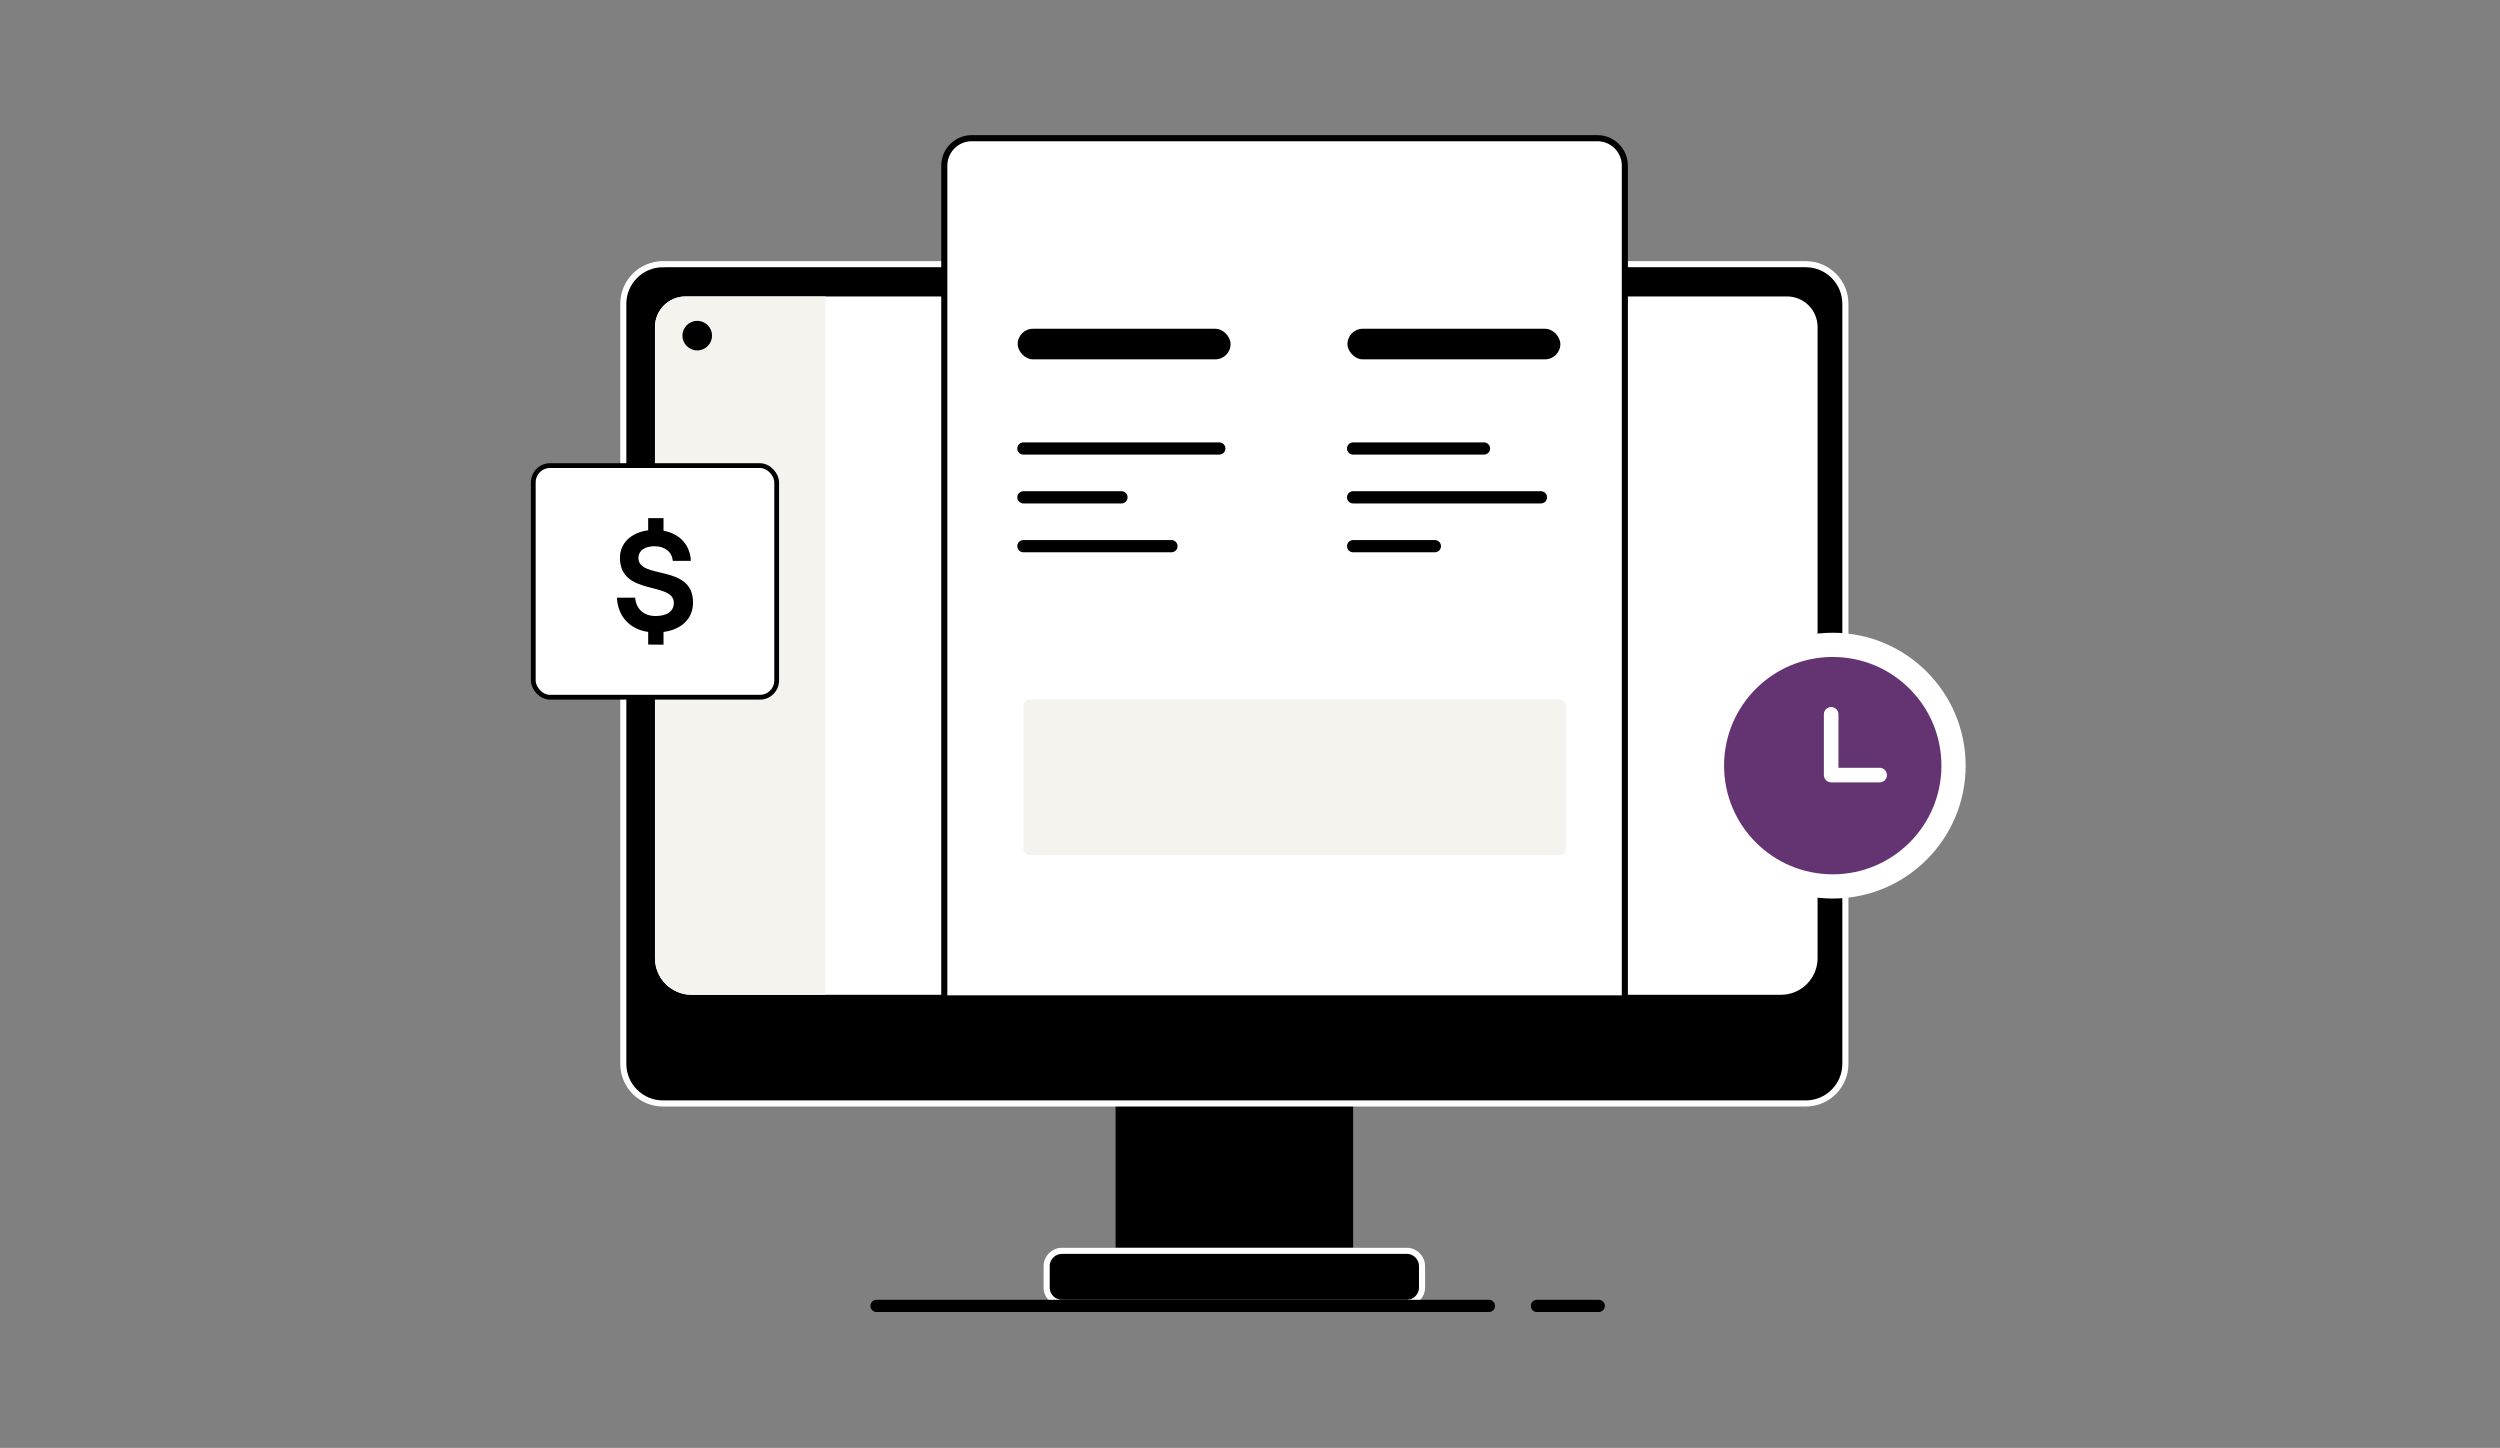 <svg width="259" height="150" viewBox="0 0 259 150" fill="none" xmlns="http://www.w3.org/2000/svg"><rect x="0" y="0" width="259" height="150" fill="#808080" stroke="none"/><path d="M115.573 113.959h24.61v15.312h-24.61v-15.312z" fill="#000"/><path d="M110.016 129.588h35.724c.873 0 1.581.708 1.581 1.581v2.224c0 .873-.708 1.581-1.581 1.581h-35.724c-.873 0-1.581-.708-1.581-1.581v-2.224c0-.873.708-1.581 1.581-1.581zM68.684 27.369l118.387-0c2.271 0 4.111 1.841 4.111 4.111v78.729c0 2.271-1.84 4.111-4.111 4.111H68.684c-2.27 0-4.111-1.84-4.111-4.111l-0-78.729c0-2.27 1.841-4.111 4.111-4.111z" fill="#000" stroke="#fff" stroke-width=".632"/><path d="M67.856 33.874c0-1.746 1.416-3.162 3.162-3.162l114.121-0c1.746 0 3.162 1.416 3.162 3.162v65.391c0 2.096-1.699 3.795-3.794 3.795H71.65c-2.096 0-3.795-1.699-3.795-3.795l-0-65.391z" fill="#fff"/><path d="M67.856 33.874c0-1.746 1.416-3.162 3.162-3.162l14.509-0V103.06h-13.877c-2.096 0-3.795-1.699-3.795-3.795v-65.391z" fill="#F4F3ED"/><circle cx="189.873" cy="79.321" r="12.514" fill="#643372" stroke="#fff" stroke-width="2.509"/><rect x="55.248" y="48.236" width="25.216" height="23.997" rx="1.737" fill="#fff" stroke="#000" stroke-width=".496"/><path d="M71.798 62.426c0-4.053-5.657-2.331-5.657-4.633 0-.728.638-1.203 1.663-1.203 1.099 0 1.812.609 1.901 1.514h1.871c-.074-1.648-1.158-2.821-2.836-3.118v-1.307h-1.589v1.262c-1.752.223-2.925 1.321-2.925 2.851 0 3.979 5.583 2.435 5.583 4.662 0 .921-.772 1.366-1.886 1.366-1.247 0-2.019-.742-2.123-1.901h-1.886c.089 1.93 1.321 3.281 3.237 3.549v1.307l1.589.015v-1.321c1.841-.238 3.059-1.351 3.059-3.044z" fill="#000"/><circle cx="72.234" cy="34.772" r="1.532" fill="#000"/><path d="M189.708 74.005v6.294h5.02" stroke="#fff" stroke-width="1.51" stroke-linecap="round" stroke-linejoin="round"/><path d="M100.675 14.316h64.813c1.572 0 2.846 1.274 2.846 2.846v86.272H97.829V17.162c0-1.572 1.274-2.846 2.846-2.846z" fill="#fff" stroke="#000" stroke-width=".632"/><path d="M106.024 46.464h20.295M106.024 51.524h10.161M106.024 56.584h15.337M140.182 46.464h13.557M140.182 51.524h19.46M140.182 56.584h8.471" stroke="#000" stroke-width="1.265" stroke-linecap="round"/><rect x="105.431" y="34.06" width="22.056" height="3.168" rx="1.584" fill="#000"/><rect x="106.024" y="72.481" width="56.214" height="16.1" rx=".632" fill="#F4F3ED"/><rect x="139.596" y="34.06" width="22.056" height="3.168" rx="1.584" fill="#000"/><path d="M90.806 135.293h63.448M159.218 135.293h6.412" stroke="#000" stroke-width="1.265" stroke-linecap="round"/></svg>